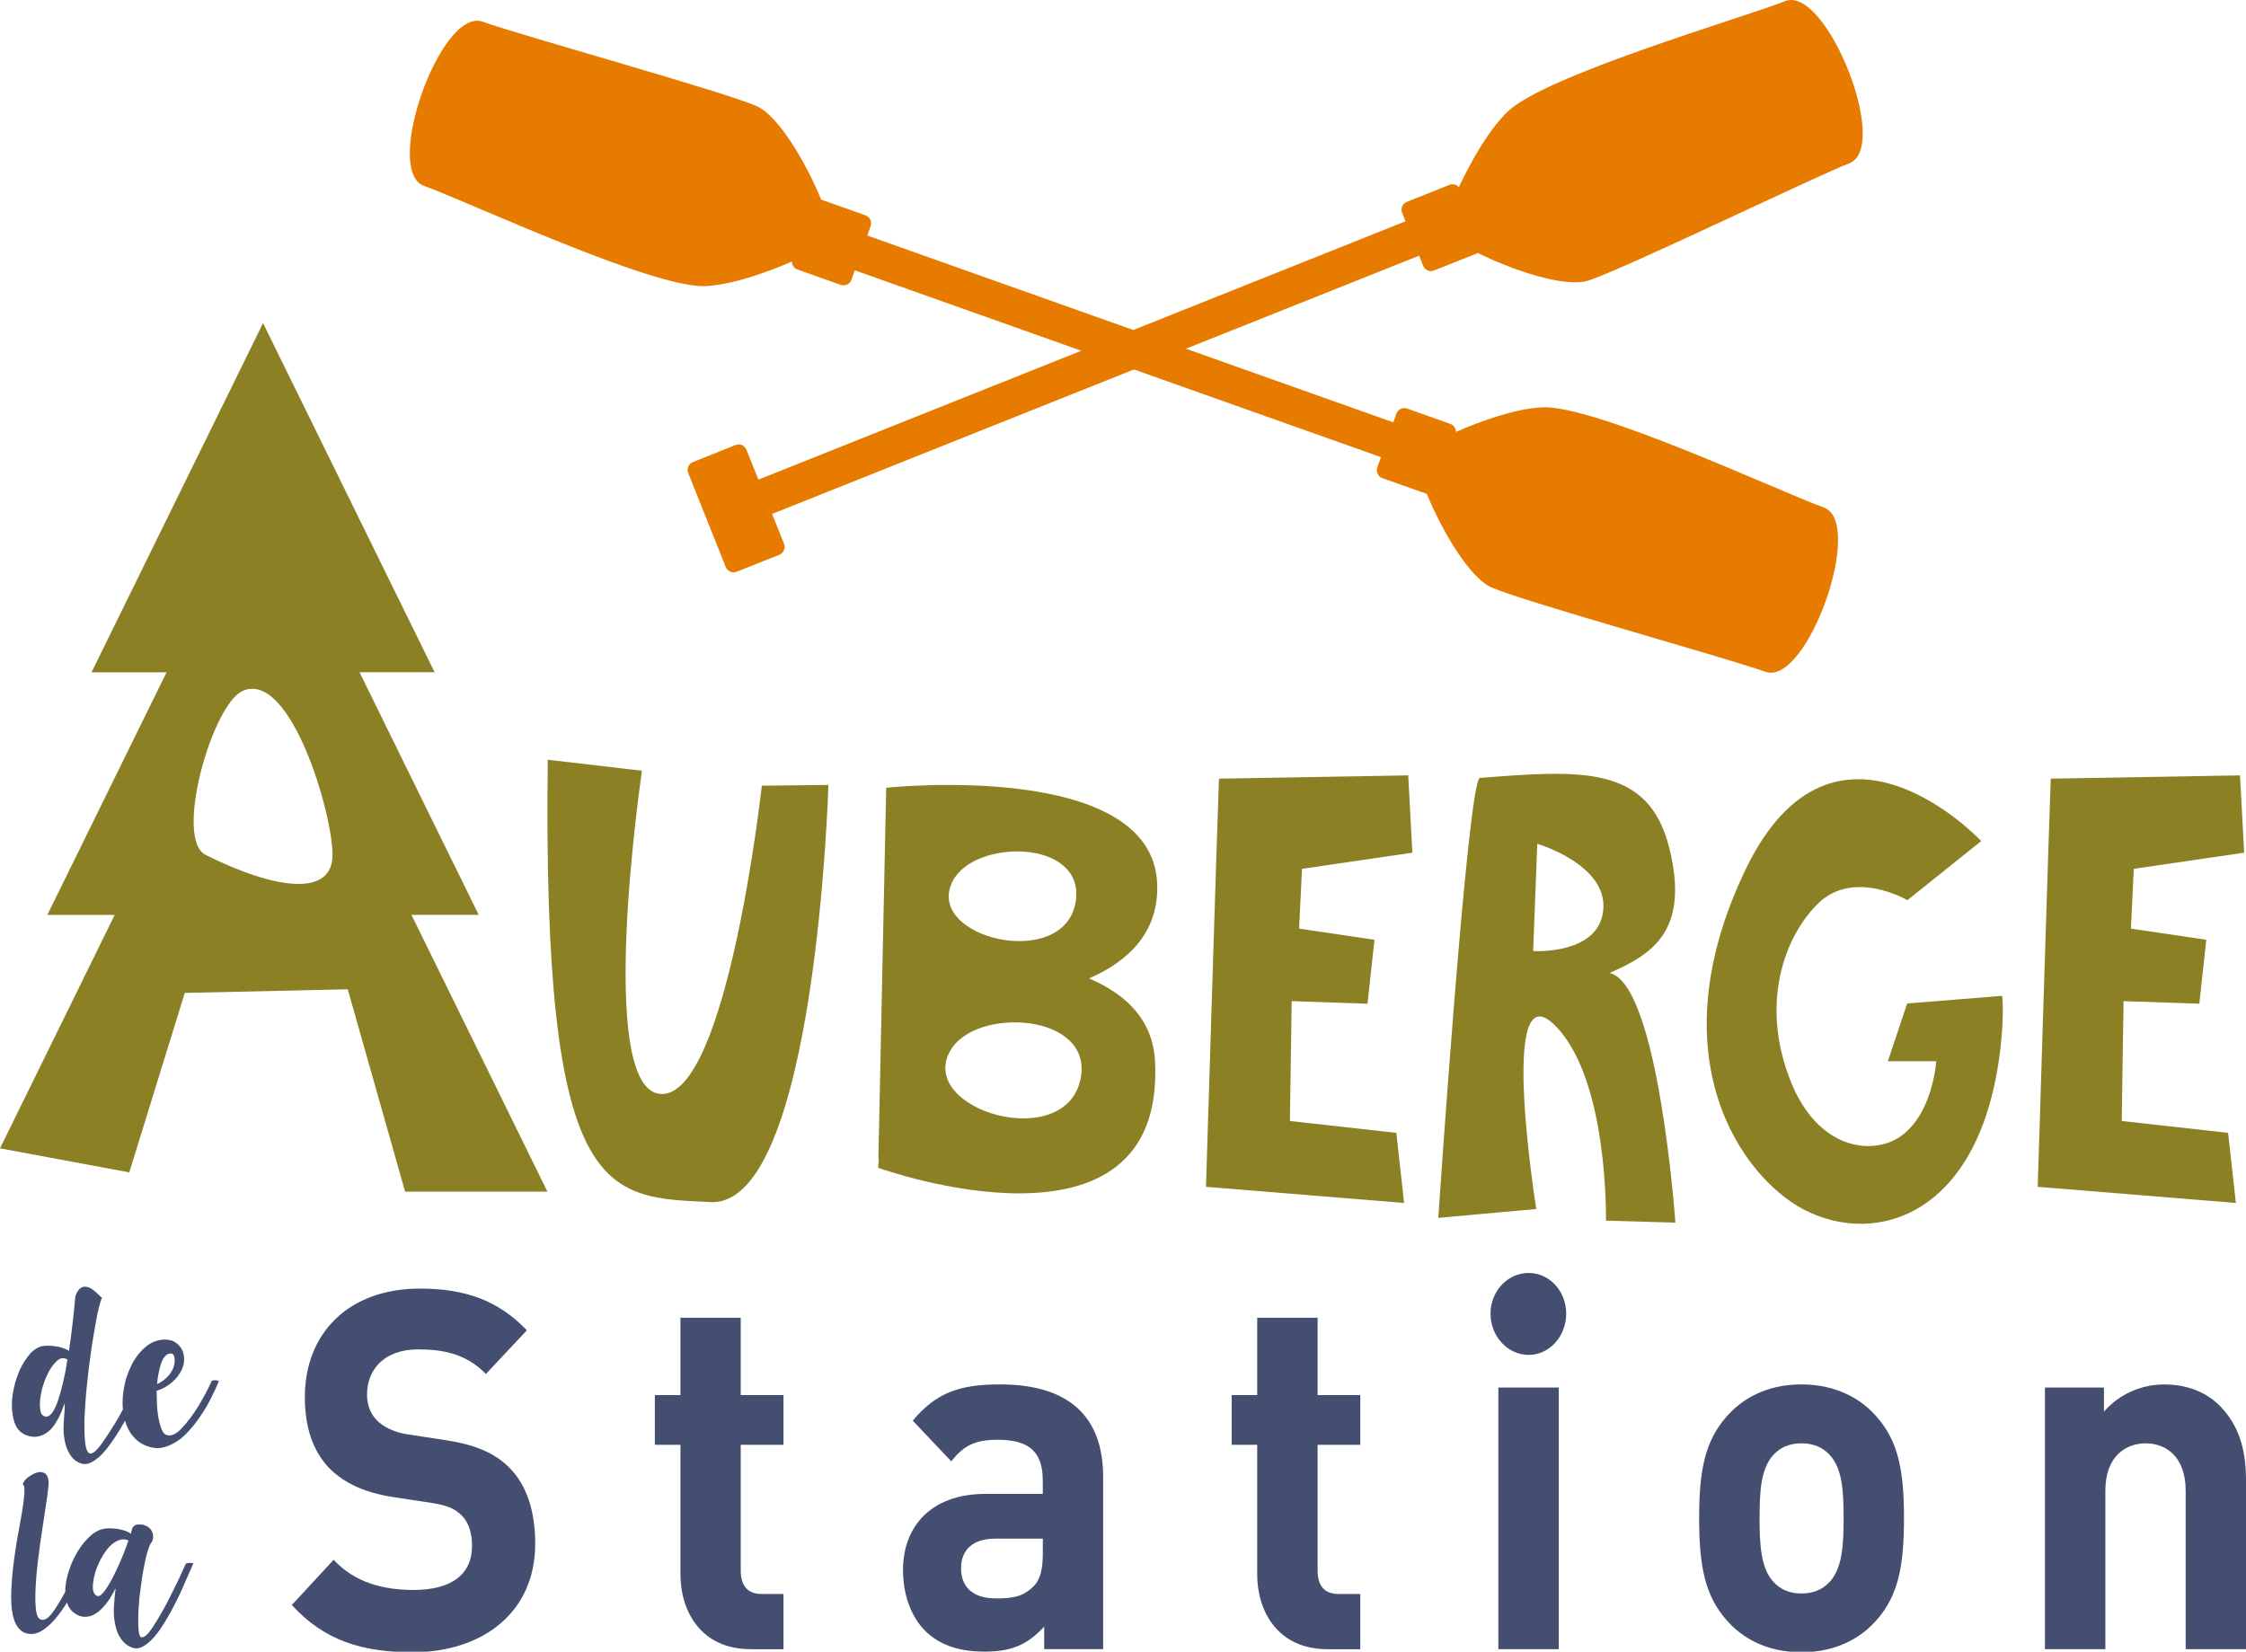 <?xml version="1.0" encoding="utf-8"?>
<!-- Generator: Adobe Illustrator 26.0.1, SVG Export Plug-In . SVG Version: 6.00 Build 0)  -->
<svg version="1.1" id="Layer_1" xmlns="http://www.w3.org/2000/svg" xmlns:xlink="http://www.w3.org/1999/xlink" x="0px" y="0px"
	 viewBox="0 0 513.07 377.34" style="enable-background:new 0 0 513.07 377.34;" xml:space="preserve">
<style type="text/css">
	.st0{fill:#444E71;}
	.st1{fill:#E77B00;}
	.st2{fill:#8C8025;}
	.st3{fill:none;}
</style>
<g>
	<path class="st0" d="M49.19,315.32c-0.25,0-0.52,0.04-0.79,0.12c-0.39,0.84-0.85,1.77-1.38,2.8c-0.56,1.03-1.14,2.06-1.76,3.09
		c-1.17,1.89-2.41,3.54-3.72,4.93c-1.31,1.42-2.49,1.94-3.55,1.55c-0.53-0.17-0.96-0.81-1.3-1.92c-0.36-1.09-0.61-2.38-0.75-3.89
		c-0.08-0.81-0.12-1.64-0.12-2.51c-0.03-0.59-0.04-1.17-0.04-1.75c1.12-0.36,2.06-0.84,2.84-1.42c1.11-0.81,1.95-1.7,2.51-2.68
		c0.7-1.14,1-2.28,0.92-3.43c-0.08-1.17-0.49-2.13-1.21-2.88c-0.36-0.39-0.81-0.71-1.34-0.96c-0.56-0.22-1.17-0.33-1.84-0.33
		c-1.59,0-3.04,0.54-4.35,1.63c-1.28,1.06-2.35,2.42-3.22,4.1c-0.45,0.89-0.84,1.84-1.17,2.84c-0.31,1-0.54,2.03-0.71,3.09
		c-0.14,0.92-0.21,1.84-0.21,2.76c0,0.51,0.03,1.03,0.08,1.54c-0.35,0.64-0.7,1.28-1.06,1.93c-1.31,2.23-2.58,4.19-3.8,5.89
		c-1.23,1.7-2.15,2.44-2.76,2.22c-0.5-0.19-0.84-1.02-1-2.47c-0.17-1.45-0.22-3.23-0.17-5.35c0.06-1.14,0.13-2.37,0.21-3.68
		c0.08-1.28,0.2-2.59,0.34-3.93c0.31-3.06,0.68-6.1,1.13-9.11c0.47-2.98,0.91-5.45,1.3-7.4c0.22-1.03,0.43-1.87,0.63-2.51
		c0.17-0.61,0.31-0.96,0.42-1.04c-0.45-0.45-1.04-1-1.8-1.67c-0.7-0.61-1.39-0.92-2.09-0.92h-0.13c-0.39,0-0.77,0.17-1.13,0.5
		c-0.36,0.34-0.68,0.89-0.96,1.67c-0.03,0.31-0.13,1.34-0.29,3.09c-0.17,1.73-0.41,3.78-0.71,6.14c-0.14,1.06-0.29,2.15-0.46,3.26
		c-0.25-0.17-0.52-0.31-0.79-0.42c-0.78-0.33-1.65-0.56-2.59-0.67c-0.98-0.11-1.76-0.12-2.34-0.04c-1.11,0.11-2.16,0.7-3.13,1.75
		c-0.95,1.09-1.77,2.38-2.47,3.89c-0.33,0.84-0.64,1.7-0.92,2.59c-0.25,0.92-0.45,1.82-0.59,2.72c-0.14,0.87-0.21,1.71-0.21,2.55
		c0,1.17,0.14,2.3,0.42,3.38c0.45,1.81,1.43,3,2.97,3.55c0.86,0.31,1.66,0.4,2.38,0.29c0.7-0.11,1.34-0.35,1.92-0.71
		c0.89-0.56,1.63-1.31,2.21-2.26c0.61-0.97,1.09-1.88,1.42-2.72c0.19-0.44,0.35-0.85,0.46-1.21c0.14-0.33,0.24-0.59,0.29-0.75
		c0.03,0.86-0.04,2.26-0.21,4.18c-0.17,1.92-0.01,3.73,0.46,5.43c0.28,0.95,0.68,1.78,1.21,2.51c0.53,0.75,1.25,1.3,2.17,1.63
		c0.31,0.11,0.61,0.17,0.92,0.17c0.25,0,0.49-0.03,0.71-0.08c0.58-0.17,1.17-0.46,1.76-0.88c1.09-0.78,2.17-1.92,3.26-3.43
		c1.11-1.51,2.16-3.13,3.14-4.89c0.12-0.21,0.24-0.41,0.35-0.62c0.21,0.73,0.49,1.43,0.84,2.08c0.47,0.89,1.09,1.67,1.84,2.34
		c0.75,0.67,1.66,1.17,2.72,1.5c0.7,0.22,1.38,0.33,2.05,0.33c0.61,0,1.21-0.1,1.8-0.29c1.23-0.39,2.4-1.02,3.51-1.88
		c0.72-0.59,1.41-1.25,2.05-2.01c0.67-0.72,1.3-1.51,1.88-2.34c1.09-1.51,2.03-3.05,2.84-4.64c0.81-1.61,1.45-3,1.92-4.14
		C49.7,315.4,49.44,315.32,49.19,315.32z M36.77,311.6c0.5-1.53,1.23-2.33,2.17-2.38c0.64-0.06,0.96,0.47,0.96,1.59
		c0.03,1.11-0.4,2.23-1.3,3.34c-0.47,0.58-1.09,1.12-1.84,1.59c-0.28,0.17-0.57,0.32-0.88,0.46
		C36.03,314.5,36.33,312.97,36.77,311.6z M14.97,313.23c-0.39,1.95-0.82,3.75-1.3,5.39c-0.47,1.67-0.99,2.95-1.55,3.85
		c-0.31,0.47-0.63,0.81-0.96,1c-0.33,0.2-0.68,0.22-1.04,0.08c-0.56-0.22-0.88-0.79-0.96-1.71c-0.11-0.95-0.06-2.01,0.17-3.18
		c0.11-0.67,0.27-1.34,0.46-2.01c0.22-0.67,0.46-1.31,0.71-1.92c0.61-1.48,1.35-2.66,2.22-3.55c0.86-0.92,1.73-1.13,2.59-0.63
		c0.03,0,0.06,0.02,0.08,0.04C15.25,311.49,15.11,312.37,14.97,313.23z"/>
	<path class="st0" d="M43.34,357.05c-0.31,0-0.6,0.06-0.88,0.17c-0.48,1.06-1.06,2.34-1.76,3.85c-0.73,1.5-1.48,3.02-2.26,4.56
		c-1.2,2.29-2.37,4.31-3.51,6.06c-1.17,1.76-2.06,2.54-2.67,2.34c-0.33-0.11-0.54-0.74-0.63-1.88c-0.08-1.17-0.08-2.58,0-4.22
		c0.06-0.92,0.13-1.87,0.21-2.84c0.11-0.97,0.24-1.96,0.38-2.97c0.31-2.29,0.68-4.4,1.13-6.35c0.47-1.92,0.95-3.14,1.42-3.64
		c0.17-0.45,0.24-0.85,0.21-1.21c-0.03-0.39-0.11-0.74-0.25-1.05c-0.5-0.92-1.34-1.45-2.51-1.59h-0.46c-0.92,0-1.46,0.4-1.63,1.21
		c-0.06,0.22-0.14,0.53-0.25,0.92c-0.25-0.22-0.58-0.42-1-0.58c-0.81-0.31-1.64-0.5-2.51-0.59c-0.48-0.05-0.93-0.08-1.38-0.08
		c-0.45,0-0.82,0.03-1.13,0.08c-1.25,0.2-2.47,0.88-3.64,2.05c-1.17,1.14-2.17,2.51-3.01,4.1c-0.84,1.56-1.46,3.19-1.88,4.89
		c-0.28,1.17-0.42,2.26-0.42,3.26c0,0.04,0,0.09,0,0.13c-0.89,1.68-1.81,3.18-2.74,4.51c-1.06,1.48-1.99,2.09-2.8,1.84
		c-0.7-0.22-1.1-1.17-1.21-2.84c-0.14-1.7-0.11-3.75,0.08-6.14c0.08-1.28,0.21-2.63,0.38-4.06c0.17-1.42,0.35-2.83,0.54-4.22
		c0.31-2.14,0.61-4.21,0.92-6.19c0.31-1.95,0.56-3.61,0.75-4.97c0.08-0.73,0.15-1.35,0.21-1.88c0.06-0.5,0.07-0.88,0.04-1.13
		c0-0.53-0.08-0.95-0.25-1.25c-0.14-0.33-0.33-0.59-0.59-0.75c-0.33-0.19-0.68-0.29-1.04-0.29c-0.56,0-1.2,0.21-1.92,0.63
		c-1.2,0.67-1.9,1.41-2.09,2.21c0.25,0.08,0.38,0.43,0.38,1.05c0.03,0.61-0.02,1.41-0.13,2.38c-0.22,1.84-0.6,4.15-1.13,6.94
		c-0.53,2.79-0.96,5.6-1.3,8.45c-0.28,2.37-0.43,4.63-0.46,6.77v0.29c0,2.01,0.22,3.69,0.67,5.06c0.28,0.78,0.64,1.44,1.09,1.96
		c0.45,0.53,0.99,0.89,1.63,1.09c0.39,0.11,0.79,0.17,1.21,0.17c0.72,0,1.46-0.21,2.22-0.63c1.14-0.67,2.23-1.62,3.26-2.84
		c0.95-1.12,1.83-2.35,2.67-3.7c0.1,0.32,0.22,0.61,0.36,0.9c0.33,0.61,0.78,1.11,1.34,1.5c0.78,0.56,1.53,0.84,2.26,0.84
		c0.72,0.03,1.41-0.11,2.05-0.42c0.5-0.25,0.99-0.58,1.46-1c0.45-0.39,0.86-0.82,1.25-1.3c0.7-0.86,1.25-1.69,1.67-2.47
		c0.42-0.81,0.67-1.23,0.75-1.26c-0.17,0.89-0.31,2.3-0.42,4.22c-0.11,1.9,0.11,3.69,0.67,5.39c0.31,0.89,0.75,1.69,1.34,2.38
		c0.58,0.72,1.35,1.24,2.3,1.55c0.25,0.08,0.52,0.13,0.79,0.13c0.28,0,0.56-0.04,0.84-0.13c0.56-0.19,1.11-0.51,1.67-0.96
		c1.06-0.81,2.1-1.99,3.14-3.55c1.03-1.56,2.01-3.23,2.93-5.02c0.95-1.81,1.8-3.61,2.55-5.39c0.78-1.78,1.42-3.25,1.92-4.39
		C43.93,357.07,43.65,357.05,43.34,357.05z M28.79,353.49c-0.75,2.03-1.6,4.01-2.55,5.94c-0.75,1.56-1.51,2.87-2.26,3.93
		c-0.75,1.06-1.38,1.46-1.88,1.21c-0.75-0.39-1.03-1.35-0.84-2.89c0.17-1.56,0.63-3.14,1.38-4.72c0.5-1.06,1.1-2.05,1.8-2.97
		c0.7-0.89,1.45-1.53,2.26-1.92c0.5-0.25,1-0.38,1.5-0.38c0.39,0,0.77,0.08,1.13,0.25C29.2,352.39,29.02,352.91,28.79,353.49z"/>
	<g>
		<path class="st0" d="M94.26,377.47c-11.46,0-20.16-2.64-27.6-10.79l9.56-10.34c4.77,5.17,11.24,6.9,18.25,6.9
			c8.7,0,13.36-3.56,13.36-10.1c0-2.87-0.74-5.28-2.32-6.89c-1.49-1.48-3.19-2.31-6.69-2.86L89.69,342
			c-6.47-1.02-11.24-3.22-14.64-6.76c-3.6-3.89-5.41-9.17-5.41-16.07c0-14.57,9.97-24.78,26.3-24.78c10.41,0,17.94,2.75,24.41,9.53
			l-9.35,9.98c-4.76-4.93-10.49-5.62-15.49-5.62c-7.84,0-11.67,4.71-11.67,10.33c0,2.07,0.65,4.26,2.23,5.86
			c1.49,1.5,3.94,2.76,7.01,3.21l8.92,1.37c6.88,1.05,11.24,3.1,14.42,6.31c4.03,4.12,5.84,10.1,5.84,17.32
			C122.28,368.51,110.06,377.47,94.26,377.47z"/>
		<path class="st0" d="M171.44,376.77c-11.25,0-16-8.61-16-17.09v-29.6h-5.85v-11.36h5.85v-17.67h13.77v17.67h9.77v11.36h-9.77
			v28.67c0,3.45,1.5,5.41,4.79,5.41h4.98v12.62H171.44z"/>
		<path class="st0" d="M238.53,376.77v-5.16c-3.72,4.01-7.21,5.72-13.58,5.72c-6.25,0-10.82-1.71-14.11-5.27
			c-2.97-3.33-4.56-8.13-4.56-13.41c0-9.55,6.05-17.36,18.9-17.36h13.03v-2.97c0-6.54-2.97-9.39-10.3-9.39
			c-5.3,0-7.74,1.36-10.61,4.92l-8.8-9.29c5.41-6.43,10.71-8.28,19.95-8.28c15.49,0,23.55,7.14,23.55,21.13v39.35H238.53z
			 M238.22,351.52h-10.94c-4.97,0-7.74,2.52-7.74,6.78c0,4.12,2.55,6.87,7.96,6.87c3.83,0,6.26-0.36,8.7-2.87
			c1.48-1.48,2.02-3.89,2.02-7.58V351.52z"/>
		<path class="st0" d="M303.2,376.77c-11.25,0-16.01-8.61-16.01-17.09v-29.6h-5.83v-11.36h5.83v-17.67h13.8v17.67h9.75v11.36h-9.75
			v28.67c0,3.45,1.47,5.41,4.78,5.41h4.97v12.62H303.2z"/>
		<path class="st0" d="M349.19,309.54c-4.78,0-8.7-4.26-8.7-9.42c0-5.16,3.92-9.3,8.7-9.3c4.76,0,8.59,4.14,8.59,9.3
			C357.78,305.28,353.95,309.54,349.19,309.54z M342.28,376.77v-59.78h13.8v59.78H342.28z"/>
		<path class="st0" d="M428.67,370.13c-3.39,3.9-9.01,7.34-17.17,7.34c-8.18,0-13.7-3.44-17.09-7.34
			c-4.98-5.64-6.26-12.41-6.26-23.32c0-10.77,1.28-17.53,6.26-23.17c3.39-3.9,8.91-7.36,17.09-7.36c8.16,0,13.78,3.45,17.17,7.36
			c5,5.63,6.27,12.4,6.27,23.17C434.94,357.72,433.67,364.49,428.67,370.13z M417.95,332.37c-1.57-1.71-3.69-2.63-6.45-2.63
			c-2.76,0-4.79,0.92-6.38,2.63c-2.85,3.09-3.17,8.25-3.17,14.45c0,6.21,0.32,11.49,3.17,14.58c1.6,1.73,3.62,2.64,6.38,2.64
			c2.76,0,4.87-0.91,6.45-2.64c2.9-3.09,3.2-8.38,3.2-14.58C421.15,340.62,420.85,335.46,417.95,332.37z"/>
		<path class="st0" d="M499.29,376.77v-36.15c0-8.14-4.78-10.88-9.13-10.88c-4.35,0-9.22,2.74-9.22,10.88v36.15h-13.8v-59.78h13.48
			v5.51c3.6-4.13,8.69-6.21,13.79-6.21c5.52,0,9.97,1.96,13.07,5.29c4.45,4.82,5.6,10.44,5.6,16.97v38.22H499.29z"/>
	</g>
	<path class="st1" d="M407.75,0.27c-9.4,3.75-55.02,16.96-63.47,25.35c-4.45,4.39-8.32,11.43-11.02,17.12
		c-0.51-0.58-1.38-0.83-2.16-0.51l-9.73,3.89c-0.99,0.39-1.47,1.52-1.07,2.5l0.77,1.94l-53.79,21.48l-8.38,3.35l-1.25-0.44
		l-59.52-21.14l0.75-2.16c0.36-1-0.17-2.11-1.17-2.46l-9.87-3.5c-0.08-0.04-0.17-0.05-0.25-0.07c-3.43-8.39-9.74-19.19-14.77-21.39
		c-7.76-3.39-53.02-15.89-62.57-19.27C100.69,1.56,87.37,39.1,96.9,42.48c9.54,3.39,52.53,23.58,64.42,22.88
		c6.21-0.38,13.78-3.1,19.57-5.6c0,0.79,0.49,1.54,1.27,1.81l9.89,3.51c1,0.36,2.11-0.17,2.46-1.17l0.77-2.15l51.73,18.37
		l-73.76,29.44l-2.73-6.83c-0.39-0.98-1.52-1.47-2.5-1.07l-9.73,3.89c-0.99,0.39-1.48,1.51-1.08,2.5l8.58,21.49
		c0.39,0.98,1.52,1.47,2.5,1.07l9.74-3.88c0.98-0.39,1.46-1.53,1.07-2.51l-2.72-6.82l82.66-33l56.42,20.03l-0.84,2.34
		c-0.35,1,0.17,2.1,1.17,2.46l9.89,3.5c0.08,0.04,0.16,0.05,0.25,0.07c3.44,8.4,9.75,19.19,14.78,21.39
		c7.75,3.39,53.02,15.88,62.56,19.27c9.54,3.39,22.86-34.15,13.33-37.54c-9.54-3.39-52.52-23.58-64.42-22.87
		c-6.23,0.36-13.79,3.09-19.58,5.61c0-0.79-0.49-1.54-1.28-1.82l-9.88-3.51c-0.99-0.35-2.11,0.18-2.46,1.18l-0.7,1.97l-47.37-16.82
		l5.69-2.27l47.58-18.99l0.92,2.31c0.4,0.99,1.52,1.47,2.51,1.07l9.75-3.88c0.07-0.04,0.15-0.08,0.22-0.12
		c8.12,4.04,19.99,7.98,25.22,6.32c8.06-2.58,50.3-23.07,59.7-26.83C431.92,33.52,417.14-3.49,407.75,0.27z"/>
	<g>
		<g>
			<path class="st2" d="M125.13,173.57l21.52,2.51c0,0-10.82,73.12,4.34,73.85c15.17,0.73,23.04-70.43,23.04-70.43l15.21-0.17
				c0,0-2.81,96.44-26.91,95.3C138.25,273.47,123.88,274.57,125.13,173.57z"/>
			<path class="st2" d="M468.47,177.89c-0.23,4.88-2.98,93.25-2.98,93.25l45.27,3.69l-1.78-16.02l-24.3-2.71l0.42-27.38l17.31,0.59
				l1.59-14.61l-17.22-2.55l0.66-13.66l25.21-3.69l-0.95-17.66L468.47,177.89z"/>
			<path class="st2" d="M278.46,177.89c-0.23,4.88-2.97,93.25-2.97,93.25l45.26,3.69l-1.78-16.02l-24.31-2.71l0.41-27.38l17.32,0.59
				l1.59-14.61l-17.22-2.55l0.67-13.66l25.21-3.69l-0.95-17.66L278.46,177.89z"/>
			<g>
				<path class="st2" d="M381.32,193.69c-4.75-19.1-20.5-17.71-43.23-15.97c-2.81,0.21-9.53,100.51-9.53,100.51l22.39-2.02
					c0,0-8.72-54.2,3.92-42.27c12.64,11.93,11.99,44.93,11.99,44.93l15.86,0.45c0,0-3.82-54.6-15.03-57.03
					C377.33,218.03,386.07,212.79,381.32,193.69z M366.25,207.86c-0.94,10.37-16.02,9.42-16.02,9.42l0.94-24.51
					C351.18,192.78,367.21,197.49,366.25,207.86z"/>
			</g>
			<path class="st2" d="M263.85,242.49c-0.47-9.29-6.32-15.21-15.06-18.97c8.82-3.84,16.01-10.42,15.55-21.69
				c-1.16-28.35-61.9-21.86-61.9-21.86l-1.78,84.6l0.08-0.04l-0.12,2.27C200.61,266.8,266.26,290.47,263.85,242.49z M217.57,201.4
				c4.82-9.77,29.89-9.79,28.22,4.14C243.79,222.1,211.1,214.48,217.57,201.4z M217.07,240.05c5.73-10.12,32.44-8.63,29.83,6.12
				C243.77,263.69,209.38,253.61,217.07,240.05z"/>
			<path class="st2" d="M435.71,205.66l16.88-13.51c0,0-33.62-35.9-53.96,6.75c-20.33,42.66-0.75,70.02,13.44,77.44
				c16.33,8.54,40.48,1.58,44.91-36.91c0.91-7.93,0.39-11.92,0.39-11.92s-21.7,1.73-21.7,1.74l-4.41,13.19h11.05
				c0,0-0.76,12.22-8.36,17.31c-6.34,4.24-18.59,2.89-24.83-12.57c-6.82-16.89-2.17-32.34,6.03-40.61
				C423.35,198.34,435.71,205.66,435.71,205.66z"/>
		</g>
		<g>
			<path class="st3" d="M46.96,195.3c16.07,8.03,29,9.65,29,0c0-9.67-9.66-42.29-20.53-37.45C48.44,160.96,39.72,191.68,46.96,195.3
				z"/>
			<path class="st2" d="M79.44,226.01l13.1,46.23h32.51l-31.06-63.23h15.37l-27.23-55.43h17.15L60.09,73.82l-39.18,79.77h17.14
				l-27.24,55.43H26.2L0,262.35l29.53,5.49l12.68-41L79.44,226.01z M55.43,157.85c10.87-4.84,20.53,27.79,20.53,37.45
				c0,9.65-12.93,8.03-29,0C39.72,191.68,48.44,160.96,55.43,157.85z"/>
		</g>
	</g>
</g>
</svg>
